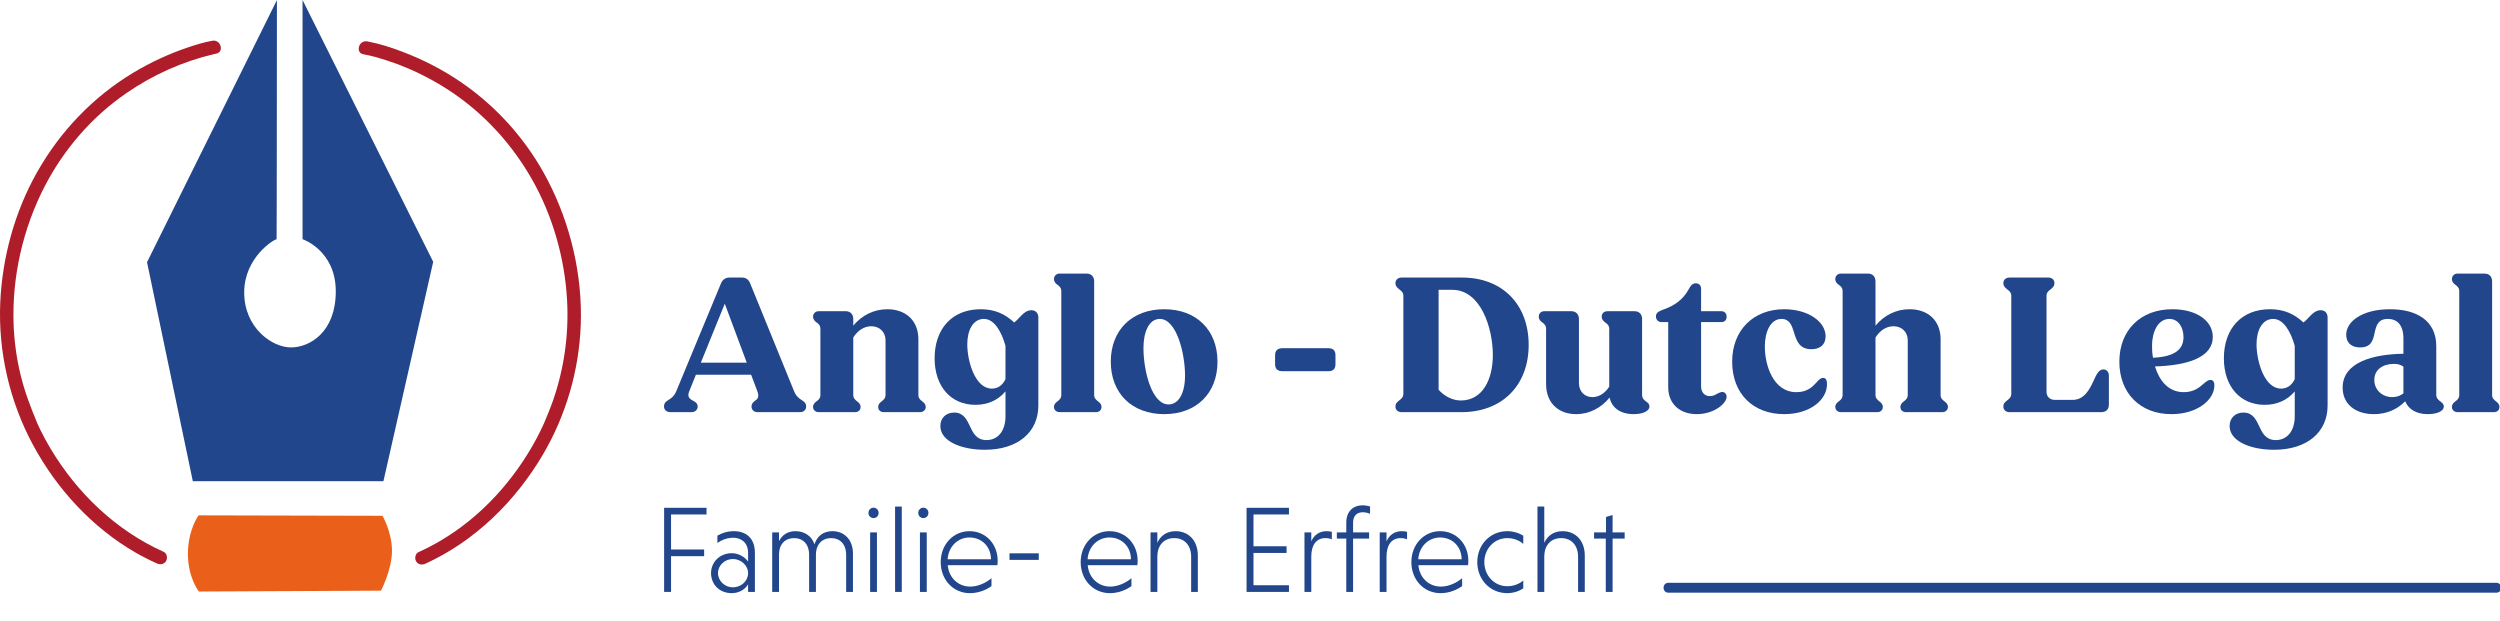 <?xml version="1.0" encoding="UTF-8"?>
<svg width="708px" height="176px" viewBox="0 0 708 176" version="1.1" xmlns="http://www.w3.org/2000/svg" xmlns:xlink="http://www.w3.org/1999/xlink">
    <title>A6 Copy@1x</title>
    <g id="A6-Copy" stroke="none" stroke-width="1" fill="none" fill-rule="evenodd">
        <g id="Group-60" transform="translate(0, 0)">
            <path d="M211.483,102.709 L205.26,86.003 L198.477,102.709 L211.483,102.709 Z M188.05,115.154 C188.05,114.089 188.554,113.753 189.339,113.249 C190.068,112.8 190.909,112.239 191.525,110.782 L204.195,80.229 C204.644,79.164 205.484,78.603 206.606,78.603 L210.194,78.603 C211.259,78.603 212.044,79.219 212.436,80.229 L224.882,110.782 C225.442,112.239 226.339,112.856 227.124,113.36 C227.797,113.809 228.302,114.146 228.302,115.154 C228.302,116.051 227.629,116.724 226.564,116.724 L214.566,116.724 C213.502,116.724 212.829,116.051 212.829,115.154 C212.829,114.313 213.277,113.921 213.782,113.529 C214.51,113.024 215.127,112.52 214.454,110.726 L212.716,106.128 L197.075,106.128 L195.226,110.726 C194.497,112.407 195.337,112.968 196.234,113.473 C196.907,113.809 197.58,114.201 197.58,115.154 C197.58,116.051 196.851,116.724 195.842,116.724 L189.844,116.724 C188.778,116.724 188.05,116.051 188.05,115.154 L188.05,115.154 Z" id="Fill-1" fill="#21468B"></path>
            <path d="M230.263,115.267 C230.263,114.426 230.768,114.034 231.272,113.641 C231.889,113.193 232.337,112.744 232.337,111.847 L232.337,93.179 C232.337,92.17 231.833,91.722 231.272,91.329 C230.768,90.936 230.263,90.544 230.263,89.647 C230.263,88.806 230.936,88.134 231.833,88.134 L239.513,88.134 C240.803,88.134 241.644,88.975 241.644,90.32 L241.644,92.226 C244.054,89.311 247.474,87.573 251.285,87.573 C256.387,87.573 260.087,90.656 260.087,96.094 L260.087,111.847 C260.087,112.744 260.536,113.193 261.153,113.641 C261.658,114.034 262.161,114.426 262.161,115.267 C262.161,116.108 261.489,116.725 260.536,116.725 L250.277,116.725 C249.324,116.725 248.707,116.108 248.707,115.267 C248.707,114.426 249.211,114.034 249.716,113.641 C250.277,113.193 250.782,112.744 250.782,111.847 L250.782,96.374 C250.782,94.02 249.1,92.394 246.745,92.394 C244.671,92.394 242.877,93.627 241.644,95.59 L241.644,111.847 C241.644,112.744 242.148,113.193 242.708,113.641 C243.213,114.034 243.718,114.426 243.718,115.267 C243.718,116.108 243.101,116.725 242.148,116.725 L231.889,116.725 C230.936,116.725 230.263,116.108 230.263,115.267" id="Fill-3" fill="#21468B"></path>
            <path d="M280.885,110.053 C282.568,110.053 283.912,109.156 284.753,107.362 L284.753,97.944 C283.632,93.964 281.614,90.32 278.643,90.32 C275.56,90.32 273.934,93.515 273.934,97.495 C273.934,102.261 276.12,110.053 280.885,110.053 M266.31,120.649 C266.31,118.294 267.991,116.837 270.234,116.837 C272.813,116.837 273.766,118.742 274.719,120.761 C275.615,122.723 276.625,124.629 279.371,124.629 C282.623,124.629 284.753,122.05 284.753,117.902 L284.753,110.838 C282.623,113.361 279.708,114.65 276.233,114.65 C269.281,114.65 264.684,109.436 264.684,101.476 C264.684,93.011 269.73,87.573 277.746,87.573 C281.614,87.573 284.585,88.862 287.22,91.329 C287.781,90.88 288.341,90.376 288.79,89.815 C289.855,88.694 290.808,87.853 292.098,87.853 C293.275,87.853 294.06,88.638 294.06,89.928 L294.06,114.818 C294.06,122.443 288.23,127.376 278.867,127.376 C272.476,127.376 266.31,125.077 266.31,120.649" id="Fill-5" fill="#21468B"></path>
            <path d="M298.488,115.267 C298.488,114.426 298.993,114.034 299.497,113.641 C300.114,113.193 300.562,112.744 300.562,111.847 L300.562,82.527 C300.562,81.518 300.058,81.07 299.497,80.678 C298.993,80.285 298.488,79.892 298.488,78.996 C298.488,78.155 299.161,77.482 300.058,77.482 L307.738,77.482 C309.028,77.482 309.869,78.323 309.869,79.668 L309.869,111.847 C309.869,112.744 310.373,113.193 310.933,113.641 C311.438,114.034 311.943,114.426 311.943,115.267 C311.943,116.108 311.326,116.725 310.373,116.725 L300.114,116.725 C299.161,116.725 298.488,116.108 298.488,115.267" id="Fill-7" fill="#21468B"></path>
            <path d="M335.6,106.353 C335.6,99.906 333.133,90.32 328.48,90.32 C325.397,90.32 323.828,93.963 323.828,98.561 C323.828,105.064 326.182,114.538 330.947,114.538 C333.638,114.538 335.6,111.624 335.6,106.353 M314.578,102.43 C314.578,93.46 320.576,87.573 329.713,87.573 C338.795,87.573 344.794,93.46 344.794,102.43 C344.794,111.398 338.795,117.285 329.713,117.285 C320.576,117.285 314.578,111.398 314.578,102.43" id="Fill-9" fill="#21468B"></path>
            <path d="M361.107,103.158 L361.107,100.579 C361.107,99.29 361.836,98.617 363.125,98.617 L376.242,98.617 C377.532,98.617 378.205,99.29 378.205,100.579 L378.205,103.158 C378.205,104.448 377.532,105.12 376.242,105.12 L363.125,105.12 C361.836,105.12 361.107,104.448 361.107,103.158" id="Fill-11" fill="#21468B"></path>
            <path d="M407.412,82.079 L407.412,110.39 C409.15,112.296 411.448,113.417 413.691,113.417 C419.914,113.417 422.772,107.418 422.772,100.523 C422.772,93.011 419.409,82.079 411.28,82.079 L407.412,82.079 Z M395.19,115.155 C395.19,114.202 395.752,113.809 396.312,113.361 C396.873,112.912 397.433,112.464 397.433,111.511 L397.433,83.817 C397.433,82.808 396.873,82.415 396.312,81.967 C395.752,81.518 395.19,81.07 395.19,80.173 C395.19,79.22 395.92,78.603 396.929,78.603 L414.083,78.603 C425.407,78.603 432.92,86.171 432.92,97.664 C432.92,109.156 425.407,116.725 413.859,116.725 L396.929,116.725 C395.92,116.725 395.19,116.108 395.19,115.155 L395.19,115.155 Z" id="Fill-13" fill="#21468B"></path>
            <path d="M437.853,108.764 L437.853,93.179 C437.853,92.17 437.348,91.722 436.788,91.329 C436.283,90.936 435.779,90.544 435.779,89.647 C435.779,88.806 436.395,88.134 437.348,88.134 L445.029,88.134 C446.318,88.134 447.159,89.031 447.159,90.376 L447.159,108.484 C447.159,110.894 448.785,112.464 450.971,112.464 C452.877,112.464 454.615,111.286 455.736,109.493 L455.736,93.179 C455.736,92.17 455.175,91.722 454.615,91.329 C454.111,90.936 453.606,90.544 453.606,89.647 C453.606,88.806 454.222,88.134 455.232,88.134 L462.856,88.134 C464.202,88.134 465.042,88.974 465.042,90.32 L465.042,111.791 C465.042,112.8 465.603,113.305 466.164,113.697 C466.724,114.09 467.117,114.426 467.117,115.098 C467.117,116.5 465.098,117.285 462.631,117.285 C458.875,117.285 456.409,115.435 455.848,112.576 C453.494,115.491 450.13,117.285 446.374,117.285 C441.441,117.285 437.853,114.201 437.853,108.764" id="Fill-15" fill="#21468B"></path>
            <path d="M472.441,109.717 L472.441,91.217 L470.535,91.217 C469.583,91.217 468.965,90.545 468.965,89.592 C468.965,88.47 469.863,88.134 471.152,87.629 C474.235,86.564 476.646,84.826 478.215,81.967 C478.776,80.902 479.281,80.229 480.234,80.229 C481.187,80.229 481.748,80.846 481.748,81.799 L481.748,88.134 L487.465,88.134 C488.419,88.134 488.979,88.751 488.979,89.703 C488.979,90.656 488.419,91.217 487.465,91.217 L481.748,91.217 L481.748,109.437 C481.748,111.119 482.756,112.184 484.214,112.184 C485.111,112.184 485.728,111.847 486.289,111.511 C486.849,111.231 487.353,111.007 487.746,111.007 C488.474,111.007 488.979,111.623 488.979,112.352 C488.979,114.258 485.447,117.285 480.514,117.285 C475.636,117.285 472.441,114.258 472.441,109.717" id="Fill-17" fill="#21468B"></path>
            <path d="M490.55,102.429 C490.55,93.515 496.548,87.573 505.293,87.573 C511.908,87.573 517.01,90.992 517.01,95.253 C517.01,97.608 515.441,98.897 512.974,98.897 C509.554,98.897 508.77,96.487 508.04,94.076 C507.424,92.114 506.807,90.32 504.509,90.32 C501.425,90.32 499.8,93.964 499.8,98.112 C499.8,103.326 502.098,111.062 508.77,111.062 C511.797,111.062 513.311,109.549 514.432,108.315 C515.104,107.531 515.609,107.026 516.281,107.026 C516.954,107.026 517.403,107.418 517.403,108.82 C517.403,113.304 512.526,117.285 505.293,117.285 C496.436,117.285 490.55,111.455 490.55,102.429" id="Fill-19" fill="#21468B"></path>
            <path d="M519.757,115.267 C519.757,114.426 520.262,114.034 520.766,113.641 C521.383,113.193 521.831,112.744 521.831,111.847 L521.831,82.527 C521.831,81.518 521.327,81.07 520.766,80.678 C520.262,80.285 519.757,79.892 519.757,78.996 C519.757,78.155 520.43,77.482 521.327,77.482 L529.007,77.482 C530.297,77.482 531.138,78.323 531.138,79.668 L531.138,92.226 C533.548,89.311 536.968,87.573 540.779,87.573 C545.881,87.573 549.581,90.656 549.581,96.094 L549.581,111.847 C549.581,112.744 550.03,113.193 550.647,113.641 C551.152,114.034 551.655,114.426 551.655,115.267 C551.655,116.108 550.983,116.725 550.03,116.725 L539.771,116.725 C538.818,116.725 538.201,116.108 538.201,115.267 C538.201,114.426 538.705,114.034 539.21,113.641 C539.771,113.193 540.276,112.744 540.276,111.847 L540.276,96.374 C540.276,94.02 538.594,92.394 536.239,92.394 C534.165,92.394 532.371,93.627 531.138,95.59 L531.138,111.847 C531.138,112.744 531.642,113.193 532.202,113.641 C532.707,114.034 533.212,114.426 533.212,115.267 C533.212,116.108 532.595,116.725 531.642,116.725 L521.383,116.725 C520.43,116.725 519.757,116.108 519.757,115.267" id="Fill-21" fill="#21468B"></path>
            <path d="M567.352,115.155 C567.352,114.202 567.913,113.81 568.474,113.361 C569.035,112.913 569.595,112.464 569.595,111.511 L569.595,83.817 C569.595,82.808 569.035,82.416 568.474,81.967 C567.913,81.519 567.352,81.07 567.352,80.173 C567.352,79.22 568.081,78.603 569.09,78.603 L580.022,78.603 C581.143,78.603 581.816,79.22 581.816,80.173 C581.816,81.07 581.255,81.519 580.695,81.967 C580.134,82.416 579.574,82.808 579.574,83.817 L579.574,110.95 C579.574,112.352 580.527,113.249 581.984,113.249 L586.974,113.249 C590.225,113.249 591.739,110.334 592.86,107.923 C593.701,106.073 594.373,104.616 595.664,104.616 C596.616,104.616 597.233,105.344 597.233,106.354 L597.233,114.594 C597.233,115.94 596.448,116.725 595.046,116.725 L569.09,116.725 C568.081,116.725 567.352,116.108 567.352,115.155" id="Fill-23" fill="#21468B"></path>
            <path d="M609.733,101.308 C616.124,101.028 618.366,98.785 618.366,95.477 C618.366,92.619 616.852,90.32 614.385,90.32 C611.134,90.32 609.453,93.964 609.453,97.944 C609.453,99.009 609.508,100.13 609.733,101.308 M600.203,102.429 C600.203,93.516 606.201,87.573 615.226,87.573 C621.954,87.573 626.663,90.768 626.663,95.421 C626.663,101.196 619.599,103.494 610.294,103.774 C611.47,107.642 613.994,111.062 618.422,111.062 C621.393,111.062 622.907,109.661 624.085,108.652 C624.869,107.979 625.429,107.587 625.99,107.587 C626.607,107.587 627.112,107.979 627.112,109.156 C627.112,113.193 622.346,117.285 614.946,117.285 C606.145,117.285 600.203,111.399 600.203,102.429" id="Fill-25" fill="#21468B"></path>
            <path d="M646.003,110.053 C647.686,110.053 649.03,109.156 649.871,107.362 L649.871,97.944 C648.75,93.964 646.732,90.32 643.761,90.32 C640.678,90.32 639.052,93.515 639.052,97.495 C639.052,102.261 641.238,110.053 646.003,110.053 M631.428,120.649 C631.428,118.294 633.109,116.837 635.352,116.837 C637.931,116.837 638.884,118.742 639.837,120.761 C640.733,122.723 641.742,124.629 644.489,124.629 C647.741,124.629 649.871,122.05 649.871,117.902 L649.871,110.838 C647.741,113.361 644.826,114.65 641.351,114.65 C634.399,114.65 629.802,109.436 629.802,101.476 C629.802,93.011 634.848,87.573 642.864,87.573 C646.732,87.573 649.703,88.862 652.338,91.329 C652.899,90.88 653.459,90.376 653.908,89.815 C654.973,88.694 655.926,87.853 657.216,87.853 C658.393,87.853 659.178,88.638 659.178,89.928 L659.178,114.818 C659.178,122.443 653.348,127.376 643.985,127.376 C637.594,127.376 631.428,125.077 631.428,120.649" id="Fill-27" fill="#21468B"></path>
            <path d="M677.509,112.464 C678.742,112.464 679.863,112.072 680.704,111.343 L680.649,111.231 L680.649,103.831 C679.919,103.326 679.078,103.046 678.014,103.046 C674.818,103.046 672.407,104.672 672.407,107.587 C672.407,110.502 674.706,112.464 677.509,112.464 M663.438,109.773 C663.438,102.541 672.183,100.299 680.649,100.187 L680.649,95.926 C680.649,91.777 678.686,90.32 676.22,90.32 C673.473,90.32 672.968,92.17 672.52,94.132 C672.071,96.262 671.622,98.393 668.371,98.393 C665.737,98.393 664.446,96.879 664.446,94.805 C664.446,90.937 669.155,87.573 676.836,87.573 C684.292,87.573 689.954,90.713 689.954,98.056 L689.954,111.792 C689.954,112.8 690.572,113.305 691.132,113.697 C691.636,114.09 692.085,114.426 692.085,115.099 C692.085,116.501 690.067,117.285 687.544,117.285 C684.292,117.285 682.05,115.884 681.153,113.641 C678.91,115.94 675.883,117.285 672.295,117.285 C667.026,117.285 663.438,114.426 663.438,109.773" id="Fill-29" fill="#21468B"></path>
            <path d="M694.383,115.267 C694.383,114.426 694.888,114.034 695.392,113.641 C696.009,113.193 696.457,112.744 696.457,111.847 L696.457,82.527 C696.457,81.518 695.953,81.07 695.392,80.678 C694.888,80.285 694.383,79.892 694.383,78.996 C694.383,78.155 695.056,77.482 695.953,77.482 L703.633,77.482 C704.923,77.482 705.764,78.323 705.764,79.668 L705.764,111.847 C705.764,112.744 706.268,113.193 706.828,113.641 C707.333,114.034 707.838,114.426 707.838,115.267 C707.838,116.108 707.221,116.725 706.268,116.725 L696.009,116.725 C695.056,116.725 694.383,116.108 694.383,115.267" id="Fill-31" fill="#21468B"></path>
            <polygon id="Fill-33" fill="#21468B" points="190.042 157.506 190.042 167.631 188.08 167.631 188.08 143.808 200.089 143.808 200.089 145.699 190.042 145.699 190.042 155.614 199.413 155.614 199.413 157.506"></polygon>
            <path d="M207.562,166.335 C209.896,166.335 211.858,164.548 211.858,162.306 C211.858,160.134 209.829,158.312 207.562,158.312 C205.228,158.312 203.333,160.134 203.333,162.306 C203.333,164.548 205.295,166.335 207.562,166.335 L207.562,166.335 Z M203.164,151.691 C204.382,150.99 205.938,150.43 207.799,150.43 C211.114,150.43 213.787,152.216 213.787,156.596 L213.787,167.631 L211.858,167.631 L211.858,165.494 C210.979,166.966 209.253,167.982 207.224,167.982 C203.706,167.982 201.371,165.46 201.371,162.306 C201.371,159.118 203.908,156.666 207.257,156.666 C209.253,156.666 211.046,157.822 211.858,159.048 L211.858,156.596 C211.858,153.513 209.727,152.287 207.664,152.287 C206.006,152.287 204.517,152.847 203.164,153.758 L203.164,151.691 Z" id="Fill-35" fill="#21468B"></path>
            <path d="M220.616,153.267 C221.495,151.48 223.086,150.43 225.284,150.43 C227.788,150.43 229.851,151.761 230.663,154.143 C231.407,151.796 233.2,150.43 235.737,150.43 C239.053,150.43 241.556,152.777 241.556,156.771 L241.556,167.631 L239.628,167.631 L239.628,157.156 C239.628,154.038 237.835,152.392 235.365,152.392 C232.896,152.392 231.069,154.073 231.069,157.156 L231.069,167.631 L229.141,167.631 L229.141,157.156 C229.141,154.038 227.348,152.392 224.912,152.392 C222.443,152.392 220.684,153.968 220.616,156.911 L220.616,167.631 L218.688,167.631 L218.688,150.78 L220.616,150.78 L220.616,153.267 Z" id="Fill-37" fill="#21468B"></path>
            <path d="M246.42,167.631 L248.349,167.631 L248.349,150.779 L246.42,150.779 L246.42,167.631 Z M247.368,143.773 C248.214,143.773 248.823,144.439 248.823,145.245 C248.823,146.086 248.214,146.716 247.368,146.716 C246.59,146.716 245.947,146.086 245.947,145.245 C245.947,144.439 246.59,143.773 247.368,143.773 L247.368,143.773 Z" id="Fill-39" fill="#21468B"></path>
            <polygon id="Fill-41" fill="#21468B" points="253.488 167.631 255.383 167.631 255.383 143.457 253.488 143.457"></polygon>
            <path d="M260.524,167.631 L262.453,167.631 L262.453,150.779 L260.524,150.779 L260.524,167.631 Z M261.471,143.773 C262.317,143.773 262.926,144.439 262.926,145.245 C262.926,146.086 262.317,146.716 261.471,146.716 C260.693,146.716 260.05,146.086 260.05,145.245 C260.05,144.439 260.693,143.773 261.471,143.773 L261.471,143.773 Z" id="Fill-42" fill="#21468B"></path>
            <path d="M268.371,158.382 L280.651,158.382 C280.617,154.668 277.911,152.216 274.561,152.216 C271.145,152.216 268.574,154.914 268.371,158.382 L268.371,158.382 Z M268.405,160.064 C268.709,163.567 271.314,166.125 274.765,166.125 C277.133,166.125 279.467,164.899 280.786,163.742 L280.786,165.985 C279.434,166.965 277.268,167.982 274.663,167.982 C269.995,167.982 266.409,164.233 266.409,159.188 C266.409,154.248 269.928,150.429 274.561,150.429 C279.196,150.429 282.545,154.108 282.545,158.802 C282.545,159.258 282.512,159.783 282.444,160.064 L268.405,160.064 Z" id="Fill-43" fill="#21468B"></path>
            <polygon id="Fill-44" fill="#21468B" points="285.889 158.558 294.177 158.558 294.177 156.701 285.889 156.701"></polygon>
            <path d="M308.009,158.382 L320.289,158.382 C320.255,154.668 317.549,152.216 314.199,152.216 C310.783,152.216 308.212,154.914 308.009,158.382 L308.009,158.382 Z M308.043,160.064 C308.347,163.567 310.952,166.125 314.403,166.125 C316.771,166.125 319.105,164.899 320.424,163.742 L320.424,165.985 C319.072,166.965 316.906,167.982 314.301,167.982 C309.633,167.982 306.047,164.233 306.047,159.188 C306.047,154.248 309.566,150.429 314.199,150.429 C318.834,150.429 322.183,154.108 322.183,158.802 C322.183,159.258 322.15,159.783 322.082,160.064 L308.043,160.064 Z" id="Fill-45" fill="#21468B"></path>
            <path d="M327.761,153.723 C328.64,151.726 330.4,150.43 332.937,150.43 C336.793,150.43 339.229,153.303 339.229,157.297 L339.229,167.632 L337.334,167.632 L337.334,157.647 C337.334,154.564 335.541,152.392 332.531,152.392 C329.587,152.392 327.828,154.459 327.761,157.437 L327.761,167.632 L325.832,167.632 L325.832,150.78 L327.761,150.78 L327.761,153.723 Z" id="Fill-46" fill="#21468B"></path>
            <polygon id="Fill-47" fill="#21468B" points="353.025 167.631 353.025 143.808 365.033 143.808 365.033 145.699 354.987 145.699 354.987 154.703 364.357 154.703 364.357 156.595 354.987 156.595 354.987 165.739 365.033 165.739 365.033 167.631"></polygon>
            <path d="M371.356,153.302 C372.1,151.585 373.554,150.429 375.719,150.429 C376.227,150.429 376.701,150.499 377.174,150.605 L377.174,152.741 C376.667,152.531 375.99,152.391 375.415,152.391 C372.641,152.391 371.423,154.458 371.356,157.436 L371.356,167.631 L369.427,167.631 L369.427,150.78 L371.356,150.78 L371.356,153.302 Z" id="Fill-48" fill="#21468B"></path>
            <path d="M387.726,152.532 L383.193,152.532 L383.193,167.632 L381.265,167.632 L381.265,152.532 L378.592,152.532 L378.592,150.78 L381.265,150.78 L381.265,148.012 C381.265,144.965 383.058,143.108 385.933,143.108 C386.576,143.108 387.557,143.283 387.997,143.423 L387.997,145.525 C387.659,145.35 386.846,145.07 385.967,145.07 C384.106,145.07 383.193,146.191 383.193,148.083 L383.193,150.78 L387.726,150.78 L387.726,152.532 Z" id="Fill-49" fill="#21468B"></path>
            <path d="M392.662,153.302 C393.406,151.585 394.86,150.429 397.025,150.429 C397.533,150.429 398.007,150.499 398.48,150.605 L398.48,152.741 C397.973,152.531 397.296,152.391 396.721,152.391 C393.947,152.391 392.729,154.458 392.662,157.436 L392.662,167.631 L390.733,167.631 L390.733,150.78 L392.662,150.78 L392.662,153.302 Z" id="Fill-50" fill="#21468B"></path>
            <path d="M401.658,158.382 L413.938,158.382 C413.904,154.668 411.198,152.216 407.848,152.216 C404.432,152.216 401.861,154.914 401.658,158.382 L401.658,158.382 Z M401.692,160.064 C401.996,163.567 404.601,166.125 408.052,166.125 C410.42,166.125 412.754,164.899 414.073,163.742 L414.073,165.985 C412.721,166.965 410.555,167.982 407.95,167.982 C403.282,167.982 399.696,164.233 399.696,159.188 C399.696,154.248 403.215,150.429 407.848,150.429 C412.483,150.429 415.832,154.108 415.832,158.802 C415.832,159.258 415.799,159.783 415.731,160.064 L401.692,160.064 Z" id="Fill-51" fill="#21468B"></path>
            <path d="M431.39,166.615 C430.171,167.456 428.514,167.982 426.857,167.982 C422.019,167.982 418.366,164.163 418.366,159.188 C418.366,154.248 422.019,150.429 426.857,150.429 C428.514,150.429 430.171,150.92 431.39,151.726 L431.39,154.038 C430.24,153.022 428.65,152.391 426.857,152.391 C423.203,152.391 420.362,155.404 420.362,159.188 C420.362,163.007 423.203,166.02 426.857,166.02 C428.616,166.02 430.24,165.389 431.39,164.408 L431.39,166.615 Z" id="Fill-52" fill="#21468B"></path>
            <path d="M437.34,153.723 C438.253,151.726 439.979,150.43 442.516,150.43 C446.372,150.43 448.808,153.303 448.808,157.297 L448.808,167.632 L446.913,167.632 L446.913,157.647 C446.913,154.564 445.12,152.392 442.11,152.392 C439.166,152.392 437.407,154.459 437.34,157.437 L437.34,167.632 L435.411,167.632 L435.411,143.458 L437.34,143.458 L437.34,153.723 Z" id="Fill-53" fill="#21468B"></path>
            <polygon id="Fill-54" fill="#21468B" points="454.757 167.631 454.757 152.531 451.442 152.531 451.442 150.779 454.824 150.779 454.824 146.401 456.686 145.84 456.686 150.779 460.102 150.779 460.102 152.531 456.686 152.531 456.686 167.631"></polygon>
            <path d="M472.48,167.852 L551.868,167.852 L677.875,167.852 L706.971,167.852 C708.775,167.852 708.778,165.049 706.971,165.049 L627.583,165.049 L501.576,165.049 L472.48,165.049 C470.676,165.049 470.673,167.852 472.48,167.852" id="Fill-55" fill="#21468B"></path>
            <path d="M102.959,15.386 C105.116,15.746 107.247,16.381 109.324,17.049 C114.559,18.727 119.44,20.945 124.214,23.75 C135.27,30.247 144.204,39.52 150.566,50.635 C156.505,61.011 159.949,73.1 160.601,85.103 C161.125,94.754 159.764,104.394 156.583,113.522 C155.845,115.641 154.968,117.692 154.106,119.763 C154.078,119.829 154.051,119.897 154.023,119.963 C154.181,119.579 154.157,119.657 153.984,120.046 C153.394,121.371 152.753,122.674 152.072,123.954 C145.733,135.874 136.291,146.381 124.598,153.224 C122.63,154.375 120.601,155.417 118.526,156.362 C117.583,156.791 117.373,158.137 117.843,158.964 C118.394,159.931 119.516,160.07 120.446,159.647 C134.476,153.263 145.93,142.006 153.714,128.803 C160.27,117.683 164.01,104.88 164.471,91.959 C164.974,77.853 161.588,63.514 155.091,50.995 C149.413,40.05 141.082,30.572 130.954,23.547 C125.67,19.881 119.921,16.91 113.91,14.632 C110.834,13.466 107.652,12.421 104.415,11.802 C104.267,11.773 104.119,11.742 103.97,11.719 C101.576,11.319 100.546,14.985 102.959,15.386" id="Fill-56" fill="#AE1D29"></path>
            <path d="M60.168,11.533 C57.9,11.926 55.66,12.617 53.481,13.342 C48.018,15.162 42.737,17.596 37.801,20.56 C26.322,27.452 16.994,37.244 10.428,48.895 C4.176,59.987 0.662,72.839 0.079,85.529 C-0.566,99.562 2.73,113.757 9.386,126.076 C16.086,138.476 26.106,149.395 38.346,156.465 C40.32,157.605 42.355,158.634 44.436,159.566 C45.38,159.988 46.471,159.831 47.038,158.883 C47.523,158.075 47.292,156.7 46.356,156.281 C32.813,150.218 21.787,139.597 14.236,126.913 C13.228,125.218 12.278,123.487 11.414,121.714 C11.162,121.198 10.917,120.678 10.684,120.153 C10.621,120.013 10.565,119.868 10.498,119.729 C10.378,119.478 10.732,120.285 10.573,119.905 C8.684,115.38 6.961,110.874 5.81,106.095 C4.684,101.421 4.03,96.656 3.853,91.852 C3.357,78.392 6.523,64.627 12.649,52.787 C18.09,42.271 26.013,33.09 35.782,26.377 C43.434,21.117 51.73,17.409 60.735,15.287 C60.881,15.253 61.031,15.227 61.179,15.201 C63.587,14.785 62.566,11.118 60.168,11.533" id="Fill-57" fill="#AE1D29"></path>
            <path d="M108.587,136.271 L122.683,74.146 L85.681,0 L85.681,67.732 C85.681,67.732 95.092,70.898 95.092,82.506 C95.092,94.115 87.682,98.391 82.39,98.391 C77.098,98.391 69.159,92.893 69.159,82.812 C69.159,72.731 77.932,67.571 78.331,67.779 C78.392,67.811 78.421,0.027 78.421,0.027 L41.639,74.258 L54.605,136.271 L108.587,136.271 Z" id="Fill-58" fill="#21468B"></path>
            <path d="M56.225,145.947 C56.225,145.947 53.217,150.039 53.217,156.86 C53.217,163.68 56.332,167.524 56.332,167.524 L107.893,167.276 C107.893,167.276 111.008,161.324 111.008,155.992 C111.008,150.659 108.323,146.071 108.323,146.071 L56.225,145.947 Z" id="Fill-59" fill="#EA5F1A"></path>
        </g>
    </g>
</svg>